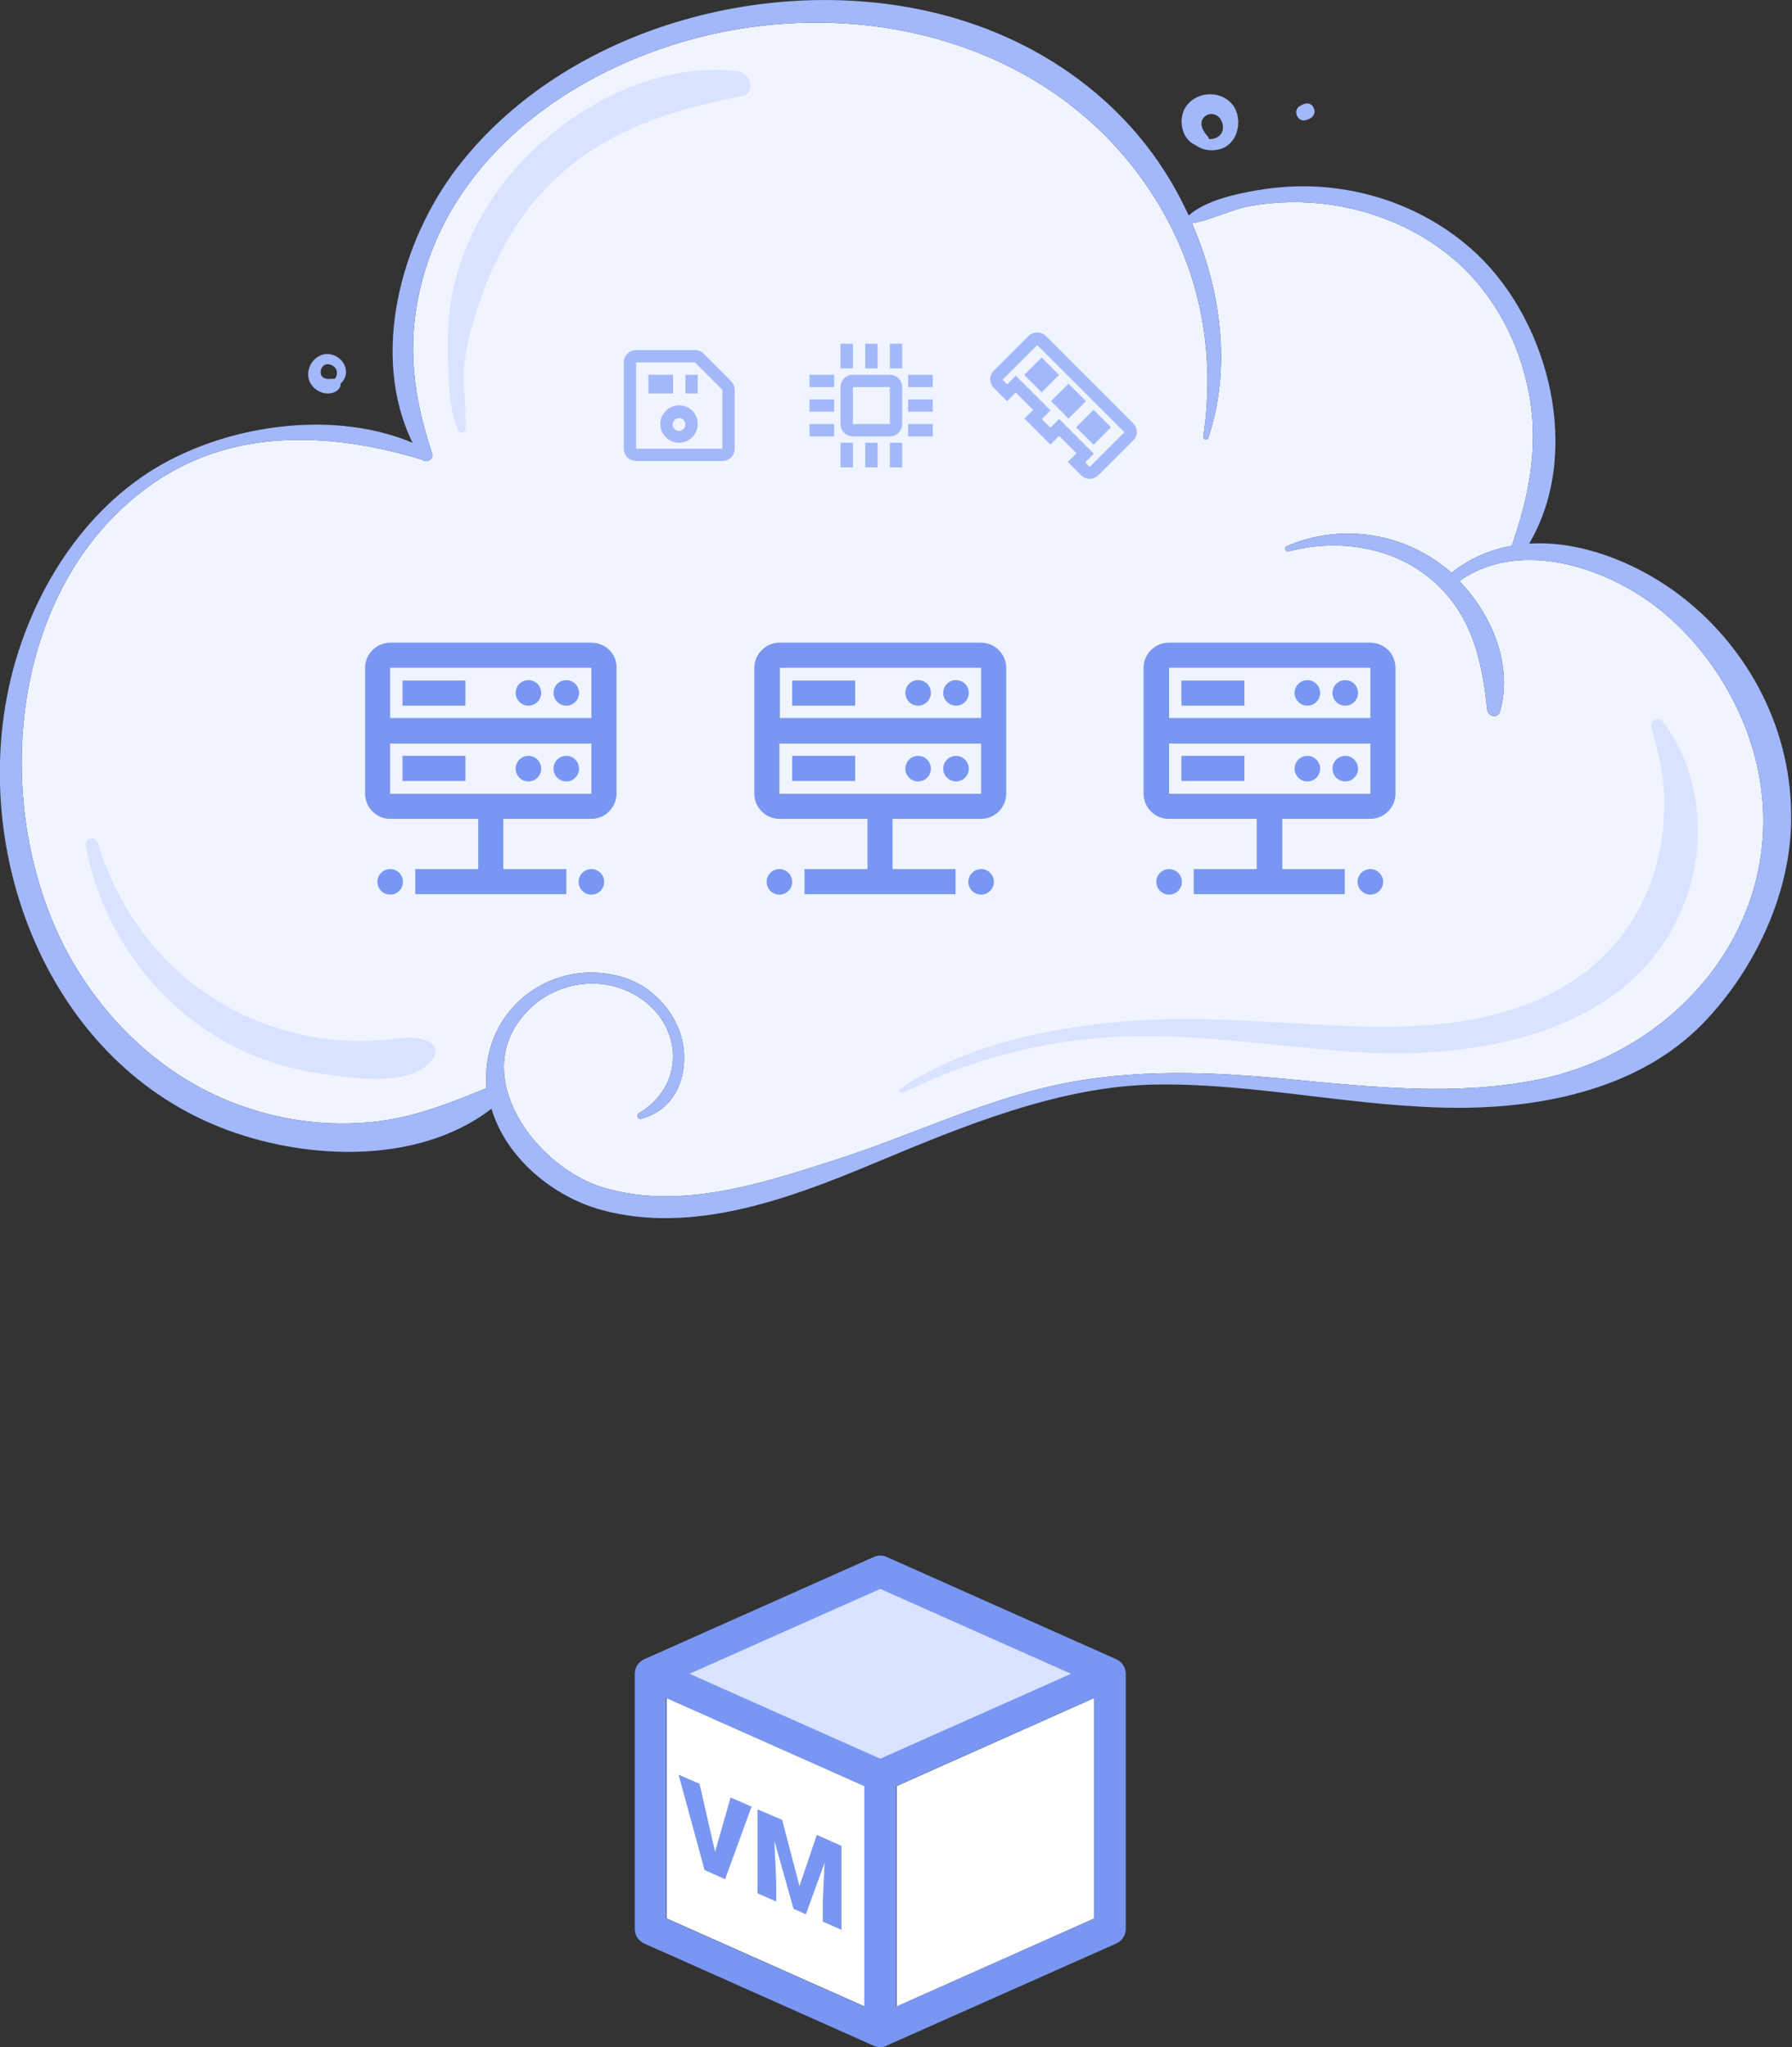 <?xml version="1.0" encoding="UTF-8"?>
<svg enable-background="new 0 0 392.7 448.5" version="1.1" viewBox="0 0 392.7 448.5" xml:space="preserve" xmlns="http://www.w3.org/2000/svg">
<rect x="0" y="0" width="392.7" height="448.5" fill="#333333" stroke="none"/>
<path d="m336.7 236.6c-17.7 3.5-35.7 1.6-53.5-0.1-17.5-1.7-35.3-2.5-52.6 1.4-16.4 3.7-31.8 11.2-47.8 16.3-15.9 5.1-33.8 11-50.5 6-14.7-4.3-30-24.6-16.9-38.5 5.7-6.1 14.9-8 22.5-4.4 11.4 5.4 13.3 19.9 2.1 26.6-0.6 0.4-0.2 1.4 0.5 1.2 7-1.8 10.1-8.5 9.3-15.4s-6.1-13.2-12.7-15.4c-13.7-4.6-28.2 4.1-30.3 18.3-0.3 2-0.3 3.9-0.2 5.8-8.1 3.3-16 6.5-24.9 7.4-8.8 0.9-17.8 0-26.3-2.7-17.9-5.5-32.3-18.7-41-35.1-16.8-32.3-12.5-80.6 19.6-102.4 17.7-12 38.9-10.8 58.5-4.9 0.9 0.8 2.6 0 2.2-1.3-3.1-9.5-4.9-18.5-3.9-28.6 1-9.6 4.3-18.9 9.5-27 10.5-16.4 27.8-27.6 46-33.6 36.2-12 79.6-3.7 103.2 28 12.5 16.8 17.3 36.7 14.2 57.4-0.1 0.7 0.9 1 1.1 0.3 5.1-15.3 2.8-32.3-3.6-47 4.3-0.7 8.5-3 12.9-3.8 5.8-1 11.9-1.1 17.8-0.2 10.8 1.6 21.2 6.4 29 14 7.8 7.7 12.7 18 14.4 28.7 1.8 11.1-0.4 21.5-4 32-4.7 0.8-9.2 2.7-13.2 5.9-0.7-0.6-1.4-1.2-2.1-1.7-9.8-7.4-22.9-9-34.1-4.1-0.6 0.3-0.2 1.3 0.5 1.1 11-2.9 23.4-1 32 6.8 8.3 7.5 10.4 17.3 11.5 27.9 0.2 1.5 2.3 2 2.8 0.4 2.9-10-1.7-21.2-8.9-28.6 12.7-9 30.7-3.5 42.3 5 11.7 8.7 20.3 22.4 23.2 36.6 6.6 32.7-17.1 61.5-48.6 67.7z" fill="#F0F4FF"/>
<polygon points="196.5 391.3 196.5 439.6 239.8 420.3 239.8 372" fill="#fff"/>
<polygon points="146.1 420.3 189.5 439.6 189.5 391.3 146.1 372" fill="#fff"/>
<polygon points="144.6 364.9 192.9 345.9 239.9 364.9 194.9 388.9" fill="#D9E2FF"/>
<g fill="#7997F2">
		<path d="m300.3 140.8h-44.2c-3 0-5.5 2.5-5.5 5.5v27.6c0 3 2.5 5.5 5.5 5.5h19.3v11h-13.8v5.5h33.1v-5.5h-13.7v-11h19.3c3 0 5.5-2.5 5.5-5.5v-27.6c0-3-2.4-5.5-5.5-5.5zm0 5.5v11h-44.1v-11h44.1zm-44.1 27.6v-11h44.1v11h-44.1z"/>
		<rect x="258.9" y="149.1" width="13.8" height="5.5"/>
		<rect x="258.9" y="165.6" width="13.8" height="5.5"/>
		<circle cx="300.3" cy="193.2" r="2.8"/>
		<circle cx="256.2" cy="193.2" r="2.8"/>
		<circle cx="286.5" cy="151.8" r="2.8"/>
		<circle cx="294.8" cy="151.8" r="2.8"/>
		<circle cx="286.5" cy="168.4" r="2.8"/>
		<circle cx="294.8" cy="168.4" r="2.8"/>
		<path d="m215 140.8h-44.2c-3 0-5.5 2.5-5.5 5.5v27.6c0 3 2.5 5.5 5.5 5.5h19.3v11h-13.8v5.5h33.1v-5.5h-13.8v-11h19.4c3 0 5.5-2.5 5.5-5.5v-27.6c0-3-2.5-5.5-5.5-5.5zm0 5.5v11h-44.1v-11h44.1zm-44.2 27.6v-11h44.2v11h-44.2z"/>
		<rect x="173.6" y="149.1" width="13.8" height="5.5"/>
		<rect x="173.6" y="165.6" width="13.8" height="5.5"/>
		<circle cx="215" cy="193.2" r="2.8"/>
		<circle cx="170.8" cy="193.2" r="2.8"/>
		<circle cx="201.2" cy="151.8" r="2.8"/>
		<circle cx="209.5" cy="151.8" r="2.8"/>
		<circle cx="201.2" cy="168.4" r="2.8"/>
		<circle cx="209.5" cy="168.4" r="2.8"/>
		<path d="m129.6 140.8h-44.1c-3 0-5.5 2.5-5.5 5.5v27.6c0 3 2.5 5.5 5.5 5.5h19.3v11h-13.8v5.5h33.1v-5.5h-13.8v-11h19.3c3 0 5.5-2.5 5.5-5.5v-27.6c0.1-3-2.4-5.5-5.5-5.5zm0 5.5v11h-44.1v-11h44.1zm-44.1 27.6v-11h44.1v11h-44.1z"/>
		<rect x="88.2" y="149.1" width="13.8" height="5.5"/>
		<rect x="88.2" y="165.6" width="13.8" height="5.5"/>
		<circle cx="129.6" cy="193.2" r="2.8"/>
		<circle cx="85.5" cy="193.2" r="2.8"/>
		<circle cx="115.8" cy="151.8" r="2.8"/>
		<circle cx="124.1" cy="151.8" r="2.8"/>
		<circle cx="115.8" cy="168.4" r="2.8"/>
		<circle cx="124.1" cy="168.4" r="2.8"/>
</g>
	<path d="m260.6 29.5c0.7 3.4 5.2 4.2 7.9 2.7 3-1.7 3.7-6.2 1.8-9-2.4-3.4-7.8-3.4-10.3 0-2.3 3.1-0.8 8.8 3.6 8.9 1.2 0 1.8-1.5 1-2.3-0.9-1-1.8-2.5-1-3.8 0.9-1.4 2.9-1.3 3.8 0 0.9 1.4 0.9 3.2-0.7 4.1-1.7 0.9-3.8 0-5.1-1.1-0.5-0.4-1.1-0.1-1 0.5z" fill="#A2B8FA"/>
	<path d="m71.4 85c2.3 0.4 4.7-1.5 4.4-3.9-0.3-2.5-3.1-4.2-5.4-3.3-2.4 0.9-3.6 3.9-2.4 6.1 0.6 1.1 1.7 1.9 2.9 2.2 1.3 0.3 3 0 3.6-1.3 0.4-0.8-0.1-1.7-1-1.8s-2 0.3-2.8-0.4c-0.7-0.6-0.5-1.9 0.2-2.5 0.9-0.7 2.4-0.1 2.8 0.9 0.6 1.5-0.8 2.9-2.2 2.9-0.6 0.1-0.7 1-0.1 1.1z" fill="#A2B8FA"/>
<path d="m366.9 129.5c-8.9-6.4-20.7-11.1-31.8-10.4 11.6-19.7 4.6-48.1-11.3-63.3-8.4-8-19.4-13-30.8-14.5-5.9-0.8-11.8-0.6-17.6 0.4-4.6 0.8-11.2 2.2-14.9 5.5-0.9-1.9-1.8-3.7-2.8-5.5-9.7-17.6-26-30.2-44.9-36.6-38.1-12.9-87.5-0.9-112.5 31.5-12.4 16.1-19.3 41.1-9.9 60.4-15.5-6.5-35.2-4.5-50.1 2.3-18.4 8.2-30.8 25.7-36.6 44.5-11.7 38.3 4.5 86 42.7 102.4 18.3 7.9 44.6 9.6 61.3-3.3 3.2 10.8 13.5 19.3 24.2 22.2 19.9 5.4 41.1-2.5 59.3-10.1 19.4-8.1 40.8-17.1 62.2-17.4 22.4-0.3 44.6 5.2 66.9 5.1 18.8-0.1 39.2-4.5 52.8-18.4 11.6-11.9 19.8-29.4 19.4-46.2-0.2-19.3-10-37.3-25.6-48.6zm-30.2 107.1c-17.7 3.5-35.7 1.6-53.5-0.1-17.5-1.7-35.3-2.5-52.6 1.4-16.4 3.7-31.8 11.2-47.8 16.3-15.9 5.1-33.8 11-50.5 6-14.7-4.3-30-24.6-16.9-38.5 5.7-6.1 14.9-8 22.5-4.4 11.4 5.4 13.3 19.9 2.1 26.6-0.6 0.4-0.2 1.4 0.5 1.2 7-1.8 10.1-8.5 9.3-15.4s-6.1-13.2-12.7-15.4c-13.7-4.6-28.2 4.1-30.3 18.3-0.3 2-0.3 3.9-0.2 5.8-8.1 3.3-16 6.5-24.9 7.4-8.8 0.9-17.8 0-26.3-2.7-17.9-5.5-32.3-18.7-41-35.1-16.8-32.3-12.5-80.6 19.6-102.4 17.7-12 38.9-10.8 58.5-4.9 0.9 0.8 2.6 0 2.2-1.3-3.1-9.5-4.9-18.5-3.9-28.6 1-9.6 4.3-18.9 9.5-27 10.5-16.4 27.8-27.6 46-33.6 36.2-12 79.6-3.7 103.2 28 12.5 16.8 17.3 36.7 14.2 57.4-0.1 0.7 0.9 1 1.1 0.3 5.1-15.3 2.8-32.3-3.6-47 4.3-0.7 8.5-3 12.9-3.8 5.8-1 11.9-1.1 17.8-0.2 10.8 1.6 21.2 6.4 29 14 7.8 7.7 12.7 18 14.4 28.7 1.8 11.1-0.4 21.5-4 32-4.7 0.8-9.2 2.7-13.2 5.9-0.7-0.6-1.4-1.2-2.1-1.7-9.8-7.4-22.9-9-34.1-4.1-0.6 0.3-0.2 1.3 0.5 1.1 11-2.9 23.4-1 32 6.8 8.3 7.5 10.4 17.3 11.5 27.9 0.2 1.5 2.3 2 2.8 0.4 2.9-10-1.7-21.2-8.9-28.6 12.7-9 30.7-3.5 42.3 5 11.7 8.7 20.3 22.4 23.2 36.6 6.6 32.7-17.1 61.5-48.6 67.7z" fill="#A2B8FA"/>
			<rect x="184.2" y="75.3" width="2.7" height="5.4" fill="#A2B8FA"/>
			<rect x="189.6" y="75.3" width="2.7" height="5.4" fill="#A2B8FA"/>
			<rect x="195" y="75.3" width="2.7" height="5.4" fill="#A2B8FA"/>
			<rect x="184.2" y="97" width="2.7" height="5.4" fill="#A2B8FA"/>
			<rect x="189.6" y="97" width="2.7" height="5.4" fill="#A2B8FA"/>
			<rect x="195" y="97" width="2.7" height="5.4" fill="#A2B8FA"/>
			<rect x="199" y="82.1" width="5.4" height="2.7" fill="#A2B8FA"/>
			<rect x="199" y="87.5" width="5.4" height="2.7" fill="#A2B8FA"/>
			<rect x="199" y="92.9" width="5.4" height="2.7" fill="#A2B8FA"/>
			<rect x="177.4" y="82.1" width="5.4" height="2.7" fill="#A2B8FA"/>
			<rect x="177.4" y="87.5" width="5.4" height="2.7" fill="#A2B8FA"/>
			<rect x="177.4" y="92.9" width="5.4" height="2.7" fill="#A2B8FA"/>
			<path d="m195 95.6h-8.1c-1.5 0-2.7-1.2-2.7-2.7v-8.1c0-1.5 1.2-2.7 2.7-2.7h8.1c1.5 0 2.7 1.2 2.7 2.7v8.1c0 1.5-1.2 2.7-2.7 2.7zm-8.1-10.8v8.1h8.1v-8.1h-8.1z" fill="#A2B8FA"/>
			<path d="m158.3 101h-18.9c-1.5 0-2.7-1.2-2.7-2.7v-18.9c0-1.5 1.2-2.7 2.7-2.7h12.9c0.7 0 1.4 0.3 1.9 0.8l6 6c0.5 0.5 0.8 1.2 0.8 1.9v12.9c0 1.5-1.2 2.7-2.7 2.7zm-18.9-21.6v18.9h18.9v-12.9l-6-6h-12.9z" fill="#A2B8FA"/>
			<path d="m148.8 97c-2.2 0-4.1-1.8-4.1-4.1 0-2.2 1.8-4.1 4.1-4.1s4.1 1.8 4.1 4.1c0 2.2-1.8 4.1-4.1 4.1zm0-5.4c-0.7 0-1.4 0.6-1.4 1.4 0 0.7 0.6 1.4 1.4 1.4 0.7 0 1.4-0.6 1.4-1.4s-0.6-1.4-1.4-1.4z" fill="#A2B8FA"/>
		<g fill="#A2B8FA">
			<rect x="150.2" y="82.1" width="2.7" height="4.1"/>
			<rect x="142.1" y="82.1" width="5.4" height="4.1"/>
		</g>
			<path d="m238.8 104.9c-0.7 0-1.4-0.3-1.9-0.8l-2.9-2.9 1.9-1.9-3.8-3.8-1.9 1.9-5.7-5.7 1.9-1.9-3.8-3.8-1.9 1.9-2.9-2.9c-0.5-0.5-0.8-1.2-0.8-1.9s0.3-1.4 0.8-1.9l7.6-7.6c1-1 2.8-1 3.8 0l19.1 19.1c1.1 1.1 1.1 2.8 0 3.8l-7.6 7.6c-0.5 0.5-1.2 0.8-1.9 0.8zm-1-3.6l1 1 7.6-7.6-19.1-19.1-7.6 7.6 1 1 1.9-1.9 7.6 7.6-1.9 1.9 1.9 1.9 1.9-1.9 7.6 7.6-1.9 1.9z" fill="#A2B8FA"/>
				<rect transform="matrix(.707 -.707 .707 .707 8.743 185.43)" x="225.6" y="79.5" width="5.4" height="5.4" fill="#A2B8FA"/>
				<rect transform="matrix(.708 -.707 .707 .708 6.341 191.1)" x="231.3" y="85.2" width="5.4" height="5.4" fill="#A2B8FA"/>
				<rect transform="matrix(.707 -.707 .707 .707 4 196.9)" x="237" y="90.9" width="5.4" height="5.4" fill="#A2B8FA"/>
	<path d="m285.5 22.9l-0.6 0.3c-1.7 0.9-0.6 3.7 1.3 3.1 0.2-0.1 0.4-0.1 0.6-0.2 1-0.4 1.6-1.4 1.1-2.4-0.3-1-1.5-1.3-2.4-0.8z" fill="#A2B8FA"/>
<g fill="#7997F2">
	<path d="m192.9 448.5c-0.5 0-1-0.1-1.4-0.3l-50.3-22.4c-1.3-0.6-2.1-1.8-2.1-3.2v-55.9c0-1.4 0.8-2.6 2.1-3.2l50.3-22.4c0.4-0.2 0.9-0.3 1.4-0.3s1 0.1 1.4 0.3l50.3 22.4c1.3 0.6 2.1 1.8 2.1 3.2v55.9c0 1.4-0.8 2.6-2.1 3.2l-50.4 22.4c-0.3 0.2-0.8 0.3-1.3 0.3zm3.5-57.2v48.3l43.4-19.3v-48.3l-43.4 19.3zm-50.4 29l43.4 19.3v-48.3l-43.4-19.3v48.3zm5.1-53.6l41.8 18.6 41.8-18.6-41.8-18.6-41.8 18.6z"/>
		<path d="m156.7 405.7l3.4-11.9 4.6 2-5.8 15.9-4.5-2-5.7-20.9 4.6 2 3.4 14.9z"/>
		<path d="m171.4 398.7l3.8 14.5 3.8-11.2 5.4 2.4v18.4l-4.1-1.8v-4.3l0.4-8.6-4.1 11.3-2.7-1.2-4.2-14.9 0.4 9v4.3l-4.1-1.8v-18.4l5.4 2.3z"/>
</g>
<path d="m94.1 228.3c-3.1-1.6-6.1-0.8-9.5-0.5-3.8 0.3-7.7 0.4-11.5 0-8.3-0.8-16.5-3.4-23.7-7.5-13.8-7.8-23.4-20.6-28-35.7-0.5-1.7-2.9-1-2.6 0.7 3 16.3 12.7 31.2 26.4 40.4 7.3 4.9 15.8 8.1 24.4 9.4 6.5 1 20.3 3.2 24.9-2.7 1.2-1.2 1.3-3.2-0.4-4.1z" fill="#D9E2FF"/>
<path d="m161.6 15.6c-19.4-2.3-39.7 9.6-51.3 24.5-5.8 7.6-10.2 17.1-11.6 26.6-0.7 4.9-0.6 9.9-0.4 14.8 0.1 4.4 0.4 8.9 2.2 12.9 0.3 0.8 1.4 0.3 1.5-0.4 0.2-4.2-0.5-8.3-0.4-12.5 0.2-4.6 1.5-8.9 2.8-13.3 2.8-8.8 6.7-16.8 12.6-24 11.8-14.2 27.9-19.8 45.4-23.1 3.4-0.5 2.2-5.1-0.8-5.5z" fill="#D9E2FF"/>
<path d="m364.3 158c-0.9-1.2-2.8 0.1-2.4 1.4 1.8 6.2 3.1 11.9 2.8 18.4-0.2 6.3-1.5 12.6-4.1 18.4-5.6 12.6-16.3 20.9-29.3 25-14.8 4.7-30.6 4-45.9 3.1-15.1-0.9-30.1-1.8-45.1 0.1-15.3 1.9-29.9 5.5-42.9 14-0.7 0.4-0.1 1.4 0.6 1 14.7-7.4 31-11.6 47.4-12.3 17-0.7 33.8 2.1 50.7 3.3 26.9 2 61.8-3.7 72.9-32.3 5.1-12.6 4-29-4.7-40.1z" fill="#D9E2FF"/>
</svg>
